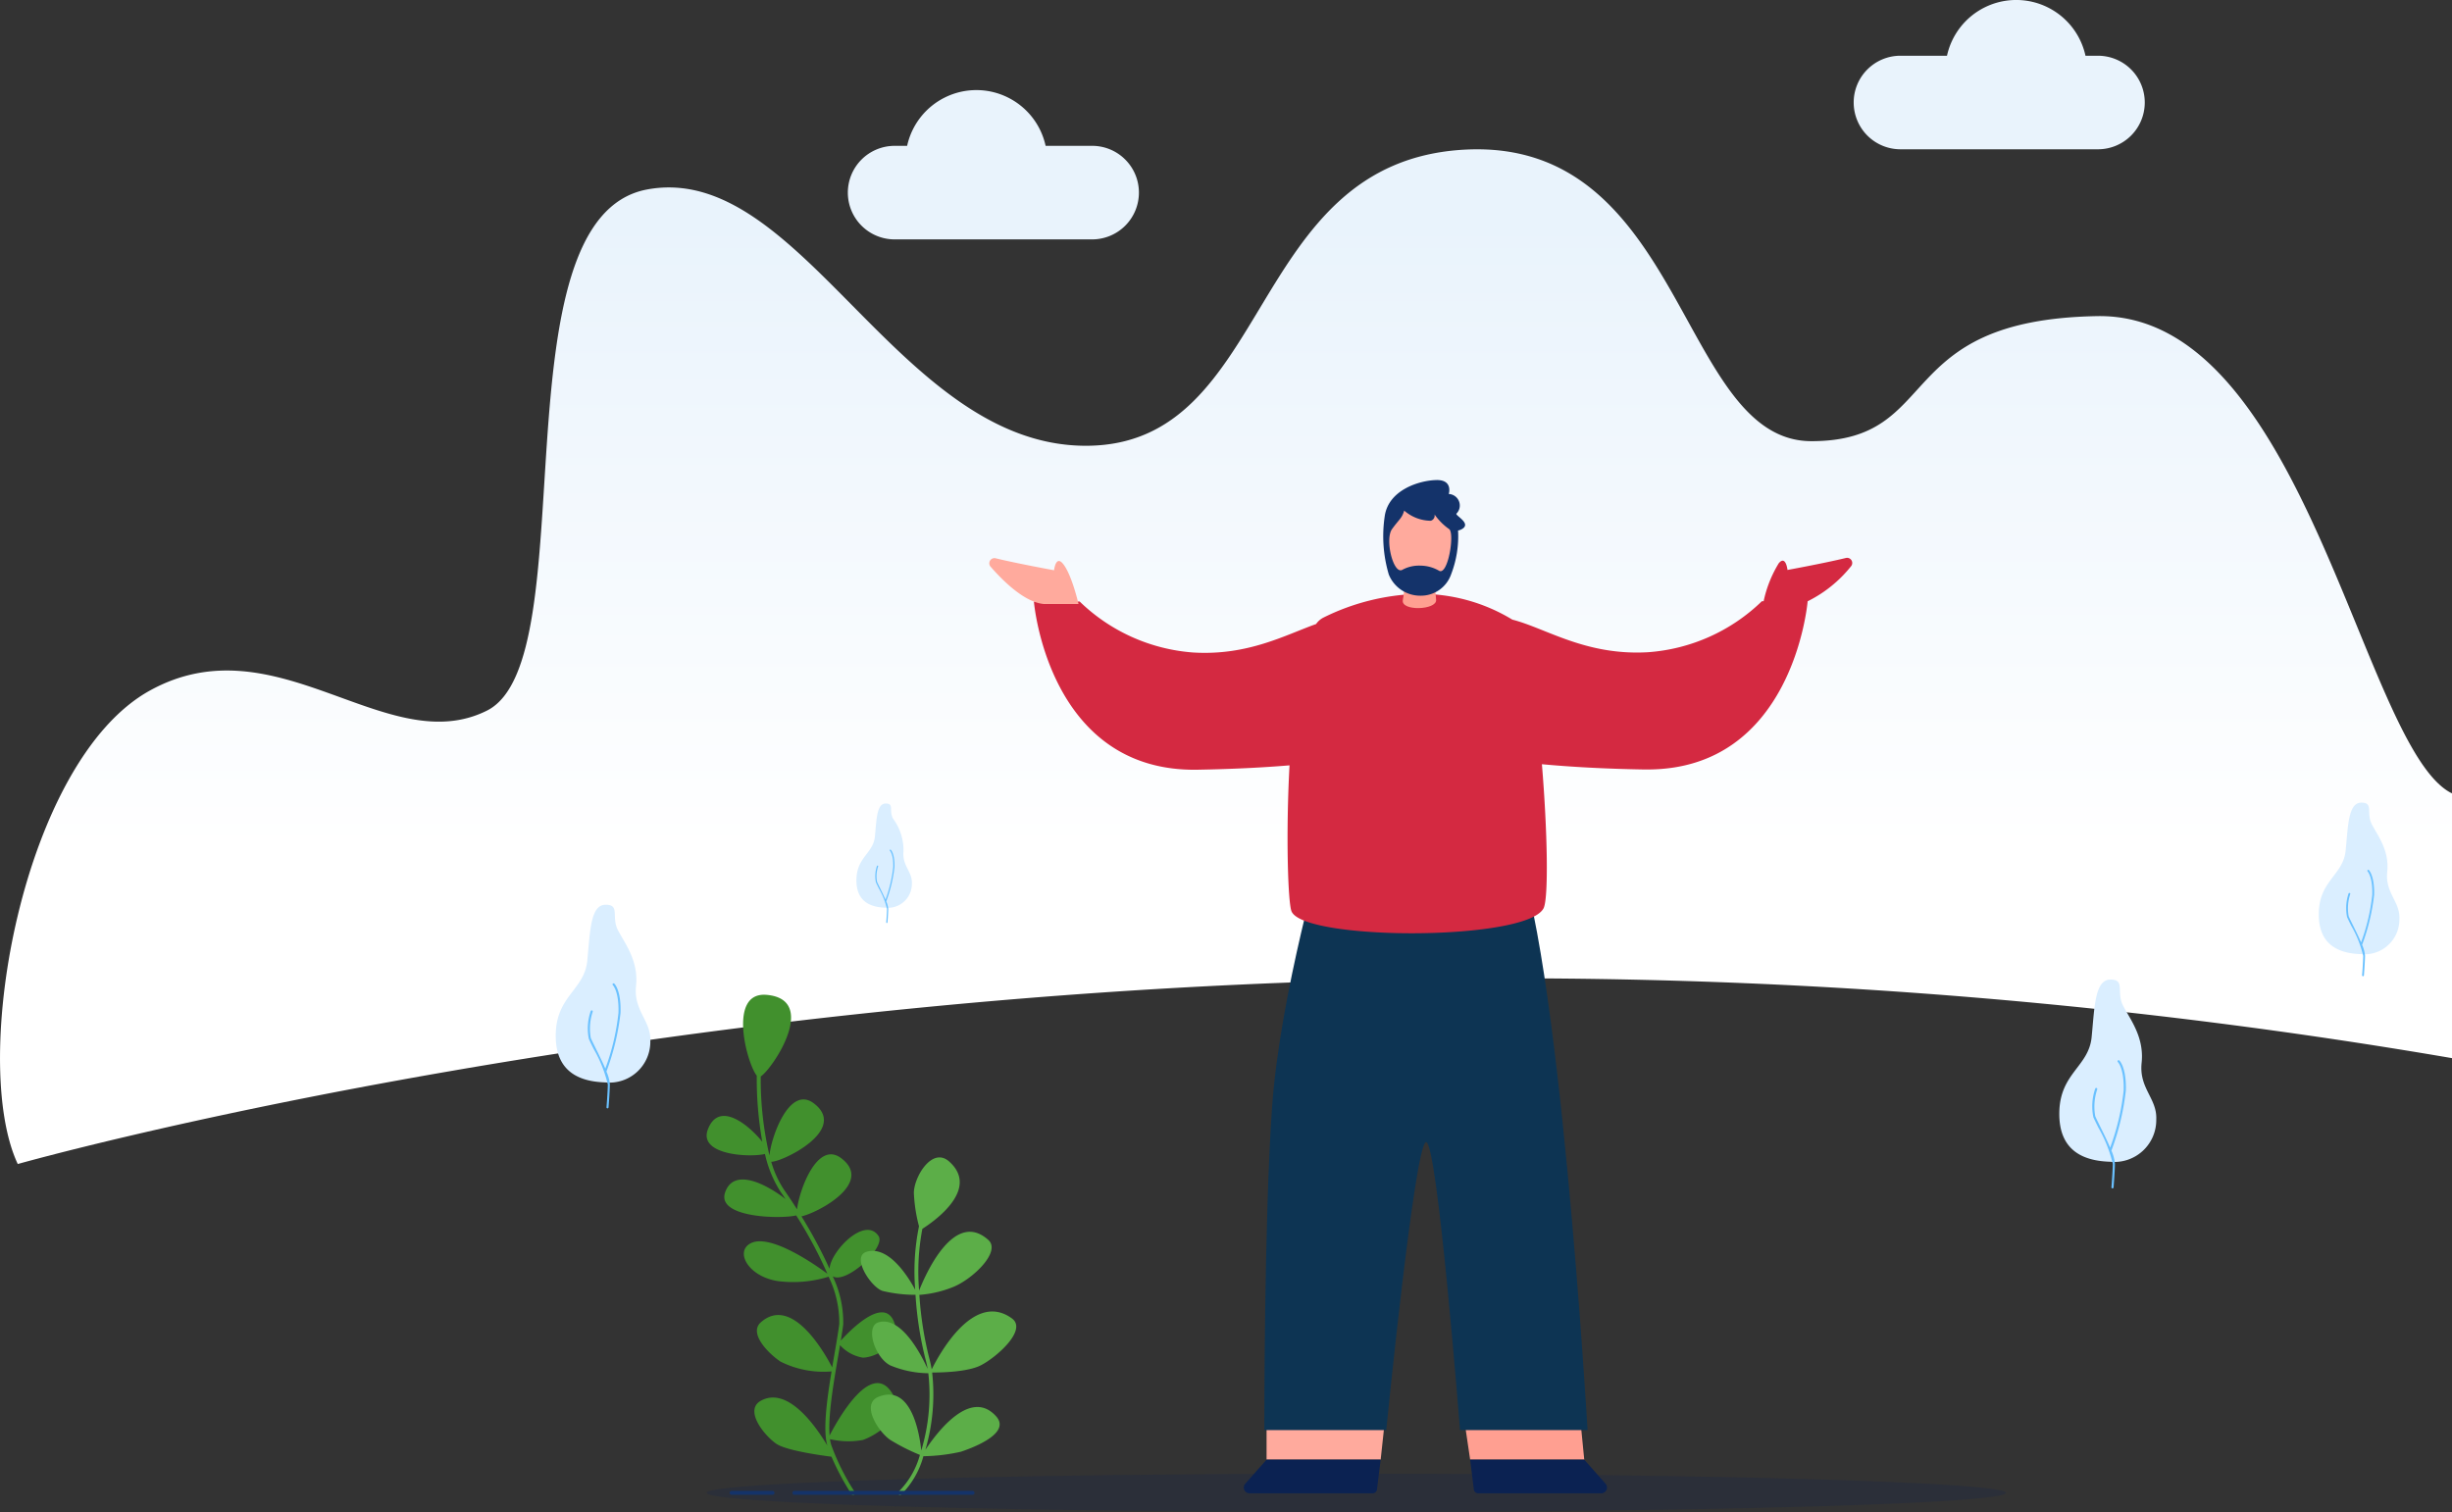<svg xmlns="http://www.w3.org/2000/svg" xmlns:xlink="http://www.w3.org/1999/xlink" width="262.04" height="161.625" viewBox="0 0 262.04 161.625">
  <rect x="0" y="0" width="262.04" height="161.625" fill="#333333" stroke="none"/>
  <defs>
    <linearGradient id="linear-gradient" x1="0.5" y1="0.074" x2="0.5" y2="0.689" gradientUnits="objectBoundingBox">
      <stop offset="0" stop-color="#e9f3fc"/>
      <stop offset="1" stop-color="#fff"/>
    </linearGradient>
    <linearGradient id="linear-gradient-2" x1="69.5" y1="0.5" x2="70.5" y2="0.5" gradientUnits="objectBoundingBox">
      <stop offset="0" stop-color="#ffaa9d"/>
      <stop offset="0.966" stop-color="#ff9f91"/>
    </linearGradient>
    <linearGradient id="linear-gradient-3" x1="-17.881" y1="0.5" x2="-16.881" y2="0.5" xlink:href="#linear-gradient-2"/>
  </defs>
  <g id="Group_43613" data-name="Group 43613" transform="translate(-442.457 -172.701)">
    <ellipse id="Ellipse_418" data-name="Ellipse 418" cx="69.426" cy="2.046" rx="69.426" ry="2.046" transform="translate(517.975 330.234)" fill="#0b2252" opacity="0.2"/>
    <path id="Path_70366" data-name="Path 70366" d="M976.9,233.781a4.983,4.983,0,0,0-3.535-1.464h-4.972a7.574,7.574,0,0,0-14.8,0h-1.336a5,5,0,0,0-5,5h0a5,5,0,0,0,5,5h21.107a5,5,0,0,0,5-5h0A4.983,4.983,0,0,0,976.9,233.781Z" transform="translate(-414.193 -44.026)" fill="#e9f3fc"/>
    <path id="Path_70367" data-name="Path 70367" d="M1547.579,180.123a4.983,4.983,0,0,1,3.535-1.464h4.972a7.574,7.574,0,0,1,14.8,0h1.336a5,5,0,0,1,5,5h0a5,5,0,0,1-5,5h-21.107a5,5,0,0,1-5-5h0A4.983,4.983,0,0,1,1547.579,180.123Z" transform="translate(-905.558 0)" fill="#e9f3fc"/>
    <path id="Path_70368" data-name="Path 70368" d="M704.5,330.445v28.307a594.513,594.513,0,0,0-100.784-8.53c-89.314,0-159.362,19.848-159.362,19.848-5.2-11.113.561-43.117,14.118-50.61S483.8,326.952,494.5,321.6s.688-52.664,17.125-55.708,26.786,27.4,46.875,27.4,17.046-30.439,40.538-31.657,22.87,31.165,37,31.165,8.4-12.985,30.553-13.367,28.262,45.83,37.75,50.939C704.4,330.394,704.446,330.42,704.5,330.445Z" transform="translate(0 -72.94)" fill="url(#linear-gradient)"/>
    <g id="Group_43598" data-name="Group 43598" transform="translate(501.846 269.41)">
      <path id="Path_70369" data-name="Path 70369" d="M778.639,730.484c-2.575-.078-5.369-.981-5.307-5.117s3.063-4.779,3.37-7.873.321-5.974,1.938-6,.594,1.292,1.346,2.727,2.211,3.27,1.929,5.951,1.626,3.708,1.526,5.9A4.366,4.366,0,0,1,778.639,730.484Z" transform="translate(-773.331 -711.488)" fill="#daeeff"/>
      <path id="Path_70370" data-name="Path 70370" d="M795.112,758.35a.112.112,0,0,0-.154.164c.007.006.671.674.6,2.962a24.7,24.7,0,0,1-1.408,5.96c-.3-.72-.7-1.515-1.029-2.183-.224-.452-.417-.842-.522-1.089a5.644,5.644,0,0,1,.206-2.808.112.112,0,1,0-.215-.067,5.716,5.716,0,0,0-.2,2.963c.107.252.3.645.527,1.1a14.01,14.01,0,0,1,1.5,3.777c-.02.994-.14,2.42-.141,2.434a.112.112,0,0,0,.1.121h.01a.112.112,0,0,0,.112-.1c0-.014.122-1.448.142-2.449a4.224,4.224,0,0,0-.369-1.386,26.084,26.084,0,0,0,1.506-6.266C795.857,759.074,795.143,758.378,795.112,758.35Z" transform="translate(-788.852 -749.914)" fill="#6ac1ff"/>
    </g>
    <g id="Group_43599" data-name="Group 43599" transform="translate(690.258 258.5)">
      <path id="Path_70371" data-name="Path 70371" d="M1827.537,666.9c-2.195-.066-4.577-.837-4.525-4.363s2.612-4.074,2.873-6.712.274-5.093,1.652-5.119.506,1.1,1.148,2.324,1.885,2.787,1.644,5.073,1.386,3.161,1.3,5.03A3.722,3.722,0,0,1,1827.537,666.9Z" transform="translate(-1823.011 -650.706)" fill="#daeeff"/>
      <path id="Path_70372" data-name="Path 70372" d="M1841.581,690.656a.1.1,0,0,0-.131.139c.006.006.572.575.514,2.526a21.058,21.058,0,0,1-1.2,5.081c-.26-.614-.595-1.292-.877-1.862-.191-.385-.355-.718-.445-.928a4.808,4.808,0,0,1,.175-2.394.1.1,0,0,0-.183-.057,4.871,4.871,0,0,0-.169,2.526c.091.215.257.55.449.938a11.942,11.942,0,0,1,1.28,3.22c-.017.847-.119,2.063-.12,2.075a.1.1,0,0,0,.088.1h.008a.1.1,0,0,0,.1-.088c0-.012.1-1.234.121-2.087a3.6,3.6,0,0,0-.314-1.181,22.242,22.242,0,0,0,1.283-5.342C1842.216,691.273,1841.607,690.68,1841.581,690.656Z" transform="translate(-1836.244 -683.464)" fill="#6ac1ff"/>
    </g>
    <g id="Group_43600" data-name="Group 43600" transform="translate(533.98 258.592)">
      <path id="Path_70373" data-name="Path 70373" d="M955.466,662.355c-1.51-.046-3.148-.576-3.112-3s1.8-2.8,1.976-4.617.188-3.5,1.136-3.521.348.758.789,1.6a5.683,5.683,0,0,1,1.131,3.49c-.166,1.572.953,2.174.895,3.459A2.56,2.56,0,0,1,955.466,662.355Z" transform="translate(-952.353 -651.216)" fill="#daeeff"/>
      <path id="Path_70374" data-name="Path 70374" d="M965.126,678.694a.066.066,0,0,0-.09.1s.393.4.353,1.737a14.479,14.479,0,0,1-.826,3.5c-.179-.423-.409-.888-.6-1.28-.131-.265-.244-.494-.306-.638a3.308,3.308,0,0,1,.121-1.647.066.066,0,0,0-.126-.039,3.349,3.349,0,0,0-.116,1.737c.063.148.177.378.309.645a8.217,8.217,0,0,1,.881,2.215c-.012.583-.082,1.419-.083,1.427a.066.066,0,0,0,.06.071h.005a.066.066,0,0,0,.066-.06c0-.008.071-.849.083-1.436a2.477,2.477,0,0,0-.216-.813,15.3,15.3,0,0,0,.883-3.674C965.563,679.119,965.144,678.711,965.126,678.694Z" transform="translate(-961.455 -673.748)" fill="#6ac1ff"/>
    </g>
    <g id="Group_43601" data-name="Group 43601" transform="translate(662.53 277.415)">
      <path id="Path_70375" data-name="Path 70375" d="M1673.972,775.555c-2.639-.08-5.5-1.006-5.44-5.246s3.14-4.9,3.454-8.071.329-6.124,1.986-6.155.609,1.324,1.38,2.8,2.267,3.352,1.977,6.1,1.667,3.8,1.564,6.048A4.476,4.476,0,0,1,1673.972,775.555Z" transform="translate(-1668.531 -756.083)" fill="#daeeff"/>
      <path id="Path_70376" data-name="Path 70376" d="M1690.859,804.119a.115.115,0,0,0-.158.168c.007.007.687.691.618,3.036a25.313,25.313,0,0,1-1.444,6.11c-.312-.739-.715-1.553-1.055-2.238-.229-.463-.427-.863-.535-1.116a5.783,5.783,0,0,1,.211-2.878.115.115,0,0,0-.22-.069,5.857,5.857,0,0,0-.2,3.037c.11.259.31.661.541,1.128a14.363,14.363,0,0,1,1.539,3.871c-.02,1.019-.143,2.481-.144,2.5a.115.115,0,0,0,.105.124h.01a.115.115,0,0,0,.115-.106c0-.015.125-1.484.145-2.51a4.332,4.332,0,0,0-.378-1.42,26.736,26.736,0,0,0,1.543-6.423C1691.622,804.861,1690.889,804.148,1690.859,804.119Z" transform="translate(-1684.441 -795.471)" fill="#6ac1ff"/>
    </g>
    <g id="Group_43602" data-name="Group 43602" transform="translate(517.975 279.034)">
      <path id="Path_70377" data-name="Path 70377" d="M869.418,782.121c-1.5.391-7.179.162-6.094-2.641,1.206-3.116,4.426-.392,5.807,1.335a38.691,38.691,0,0,1-.588-7.064c-1.021-1.227-3.178-9.022,1.071-8.635,5.568.506.635,7.884-.647,8.722a35.771,35.771,0,0,0,.934,8.451c.173-1.964,2.132-7.551,4.735-5.581,3.777,2.858-3.449,6.307-4.545,6.247a10.722,10.722,0,0,0,1.371,3c.419.6.882,1.291,1.362,2.045l.025.027c.243-2.068,2.172-7.379,4.721-5.45,3.526,2.668-2.538,5.851-4.251,6.214a49.083,49.083,0,0,1,3,5.606c.119-1.868,3.784-5.686,5.239-3.5.812,1.217-3.483,5.184-4.9,4.3a11.35,11.35,0,0,1,1.125,5.162c-.062.5-.153,1.081-.258,1.715,1-1.11,4.628-4.83,5.708-1.951.9,2.387-2.1,3.772-3.353,3.772a4.159,4.159,0,0,1-2.436-1.337q-.087.515-.181,1.057c-.506,2.938-1.113,6.474-.935,8.6.856-1.661,4.681-8.577,6.9-4.13,1.14,2.281-2.1,4.192-3.353,4.611a8.648,8.648,0,0,1-3.507-.087,3.882,3.882,0,0,0,.143.65,24.739,24.739,0,0,0,2.491,4.98.21.21,0,1,1-.349.232,27.109,27.109,0,0,1-2.125-3.986c-.987-.125-4.783-.642-5.874-1.369-1.257-.838-3.509-3.593-1.677-4.611,2.835-1.575,5.808,2.612,7.11,4.789-.485-1.625-.055-4.876.449-7.928a10.235,10.235,0,0,1-5.463-1.052c-1.257-.838-3.425-3.01-2.1-4.191,3.332-2.962,6.853,3.313,7.63,4.818.08-.475.16-.943.239-1.4.21-1.217.408-2.367.517-3.237a11.232,11.232,0,0,0-1.139-5.061,12.8,12.8,0,0,1-5.359.477c-2.934-.419-4.422-2.7-3.353-3.772,1.819-1.819,7.194,1.949,8.582,2.977a46.492,46.492,0,0,0-3.332-6.231c-1.71.4-8.522.251-7.6-2.455s4.408-.885,6.458.7c-.169-.249-.338-.5-.508-.74A12.478,12.478,0,0,1,869.418,782.121Z" transform="translate(-863.187 -765.102)" fill="#41902d"/>
      <path id="Path_70378" data-name="Path 70378" d="M956.879,887.575c3.518-1.407,4.379,3.978,4.564,5.743a20.709,20.709,0,0,0,.754-8.26,10.886,10.886,0,0,1-4.06-.836c-1.677-.838-2.711-4.2-1.258-4.611,2.441-.7,4.591,3.536,5.245,4.978-.057-.325-.125-.64-.207-.941a37.407,37.407,0,0,1-1.09-6.974,14.79,14.79,0,0,1-3.528-.416c-1.257-.419-3.386-3.7-1.676-4.192,2.356-.673,4.441,2.707,5.171,4.065a24.187,24.187,0,0,1,.406-6.784,16.561,16.561,0,0,1-.548-3.568c0-1.677,1.946-4.977,3.772-3.353,3.337,2.966-1.664,6.433-2.863,7.194a24.411,24.411,0,0,0-.349,6.6c.749-1.886,3.776-8.672,7.4-5.407,1.393,1.254-1.677,4.192-3.772,5.03a11.937,11.937,0,0,1-3.6.838,37.1,37.1,0,0,0,1.08,6.862,10.948,10.948,0,0,1,.235,1.106c.795-1.6,4.492-8.421,8.574-5.452,1.695,1.233-1.677,4.192-3.353,5.03-1.439.72-4.369.757-5.17.754a21.179,21.179,0,0,1-.721,8.262c1.232-1.863,4.832-6.646,7.568-3.567,1.624,1.827-2.579,3.375-3.772,3.772a19.179,19.179,0,0,1-4.009.479,9.2,9.2,0,0,1-2.353,4.083.21.21,0,1,1-.268-.322,8.781,8.781,0,0,0,2.246-3.9,21.5,21.5,0,0,1-3.16-1.6C956.879,891.348,954.933,888.354,956.879,887.575Z" transform="translate(-938.507 -844.598)" fill="#5cae48"/>
      <path id="Path_70379" data-name="Path 70379" d="M914.381,1061h19.072a.21.21,0,0,0,0-.419H914.381a.21.21,0,0,0,0,.419Z" transform="translate(-905.02 -1007.544)" fill="#14336a"/>
      <path id="Path_70380" data-name="Path 70380" d="M877.018,1061h4.4a.21.21,0,0,0,0-.419h-4.4a.21.21,0,0,0,0,.419Z" transform="translate(-874.363 -1007.544)" fill="#14336a"/>
    </g>
    <g id="Group_43612" data-name="Group 43612" transform="translate(548.179 224.015)">
      <g id="Group_43611" data-name="Group 43611" transform="translate(0 0)">
        <path id="Path_70387" data-name="Path 70387" d="M1196.549,1019.623v3.562h12.193l.443-4.111Z" transform="translate(-1166.916 -918.468)" fill="url(#linear-gradient-2)"/>
        <path id="Path_70388" data-name="Path 70388" d="M1185.427,1041.976l-2.277,2.576a.615.615,0,0,0,.461,1.023h13.146a.473.473,0,0,0,.47-.415l.393-3.183Z" transform="translate(-1155.794 -937.26)" fill="#0b2252"/>
        <path id="Path_70389" data-name="Path 70389" d="M1326.82,1019.575l.35,3.577h-12.193l-.61-4.118Z" transform="translate(-1263.587 -918.435)" fill="url(#linear-gradient-3)"/>
        <path id="Path_70390" data-name="Path 70390" d="M1329.96,1041.976l2.278,2.576a.615.615,0,0,1-.461,1.023h-13.146a.473.473,0,0,1-.47-.415l-.393-3.183Z" transform="translate(-1266.377 -937.26)" fill="#0b2252"/>
        <path id="Path_70391" data-name="Path 70391" d="M1201.593,675.763s-4.669,15.908-5.533,28.012-.827,34.561-.827,34.561h13.027s3.046-30.669,4.255-30.779,3.628,30.779,3.628,30.779h13.631s-3.069-52.806-7.935-62.573Z" transform="translate(-1165.836 -636.78)" fill="#0d3453"/>
        <path id="Union_2" data-name="Union 2" d="M27.53,37.784c-.382-.942-.613-8.254-.212-15.6-2.758.229-6.024.4-9.847.467C1.493,22.92,0,4.67,0,4.67H4.89a19.468,19.468,0,0,0,12.139,5.452c5.834.351,9.82-1.866,13.128-3.044A2.12,2.12,0,0,1,30.92,6.4,24.212,24.212,0,0,1,40.98,3.857,18.9,18.9,0,0,1,51.13,6.608c3.592.914,7.85,3.883,14.534,3.481A19.469,19.469,0,0,0,77.8,4.637h.185A12.93,12.93,0,0,1,79.6.581c.762-.9.934.716.934.716s3.987-.729,6.24-1.28a.55.55,0,0,1,.546.894,13.737,13.737,0,0,1-4.632,3.735c-.039.442-1.668,17.979-17.128,17.98-.113,0-.227,0-.342,0-4.335-.072-7.955-.287-10.929-.562.6,7.183.726,14.38.171,15.412-.964,1.791-7.624,2.658-14.087,2.658C34.177,40.131,28.157,39.332,27.53,37.784Z" transform="translate(4.769 8.314)" fill="#d42941" stroke="rgba(0,0,0,0)" stroke-width="1"/>
        <g id="Group_43608" data-name="Group 43608" transform="translate(42.114)">
          <path id="Path_70393" data-name="Path 70393" d="M1277.628,515.821c.219-1.159.195-2.351.292-3.08,0,0,2.993-.055,3-.023.044.387.246,2.8.266,3.086C1281.259,516.9,1277.4,517.042,1277.628,515.821Z" transform="translate(-1275.547 -502.992)" fill="#ff9f91"/>
          <path id="Path_70394" data-name="Path 70394" d="M1274.435,476.532c-.39-.362-2.613-.557-3.671-.557-.435,0-1.138-.4-1.759-.335a3.75,3.75,0,0,0-1.911.892c-.39.362-.028,4.344.195,5.1a3.586,3.586,0,0,0,6.951,0C1274.463,480.876,1274.825,476.894,1274.435,476.532Z" transform="translate(-1266.771 -472.572)" fill="#ffaa9d"/>
          <path id="Path_70395" data-name="Path 70395" d="M1273.918,462.147a1.234,1.234,0,0,0-.846-2.076s.489-1.539-1.344-1.49-5.1,1.061-5.5,3.865a14.444,14.444,0,0,0,.435,6.232,3.617,3.617,0,0,0,3.4,2.264,3.408,3.408,0,0,0,3.261-2.285,11.26,11.26,0,0,0,.741-4.685,1.2,1.2,0,0,0,.351-.114C1275.661,463.222,1273.592,462.318,1273.918,462.147Zm-1.852,6.147a4.032,4.032,0,0,0-2.019-.564,3.723,3.723,0,0,0-1.97.465c-.944.428-1.851-3.285-1.067-4.372s1.051-1.14,1.3-1.977a4.384,4.384,0,0,0,2.832,1.087.57.57,0,0,0,.41-.677,6.336,6.336,0,0,0,1.56,1.568C1273.72,464.256,1273.011,468.722,1272.067,468.294Z" transform="translate(-1266.082 -458.58)" fill="#14336a"/>
        </g>
        <g id="Group_43609" data-name="Group 43609" transform="translate(0 8.347)">
          <path id="Path_70396" data-name="Path 70396" d="M1040.994,509.987s-.726-3.191-1.679-4.323c-.761-.9-.934.716-.934.716s-3.987-.729-6.241-1.28a.55.55,0,0,0-.546.894c1.341,1.543,3.622,3.791,5.669,3.993Z" transform="translate(-1031.457 -505.083)" fill="#ffaa9d"/>
        </g>
      </g>
    </g>
  </g>
</svg>

